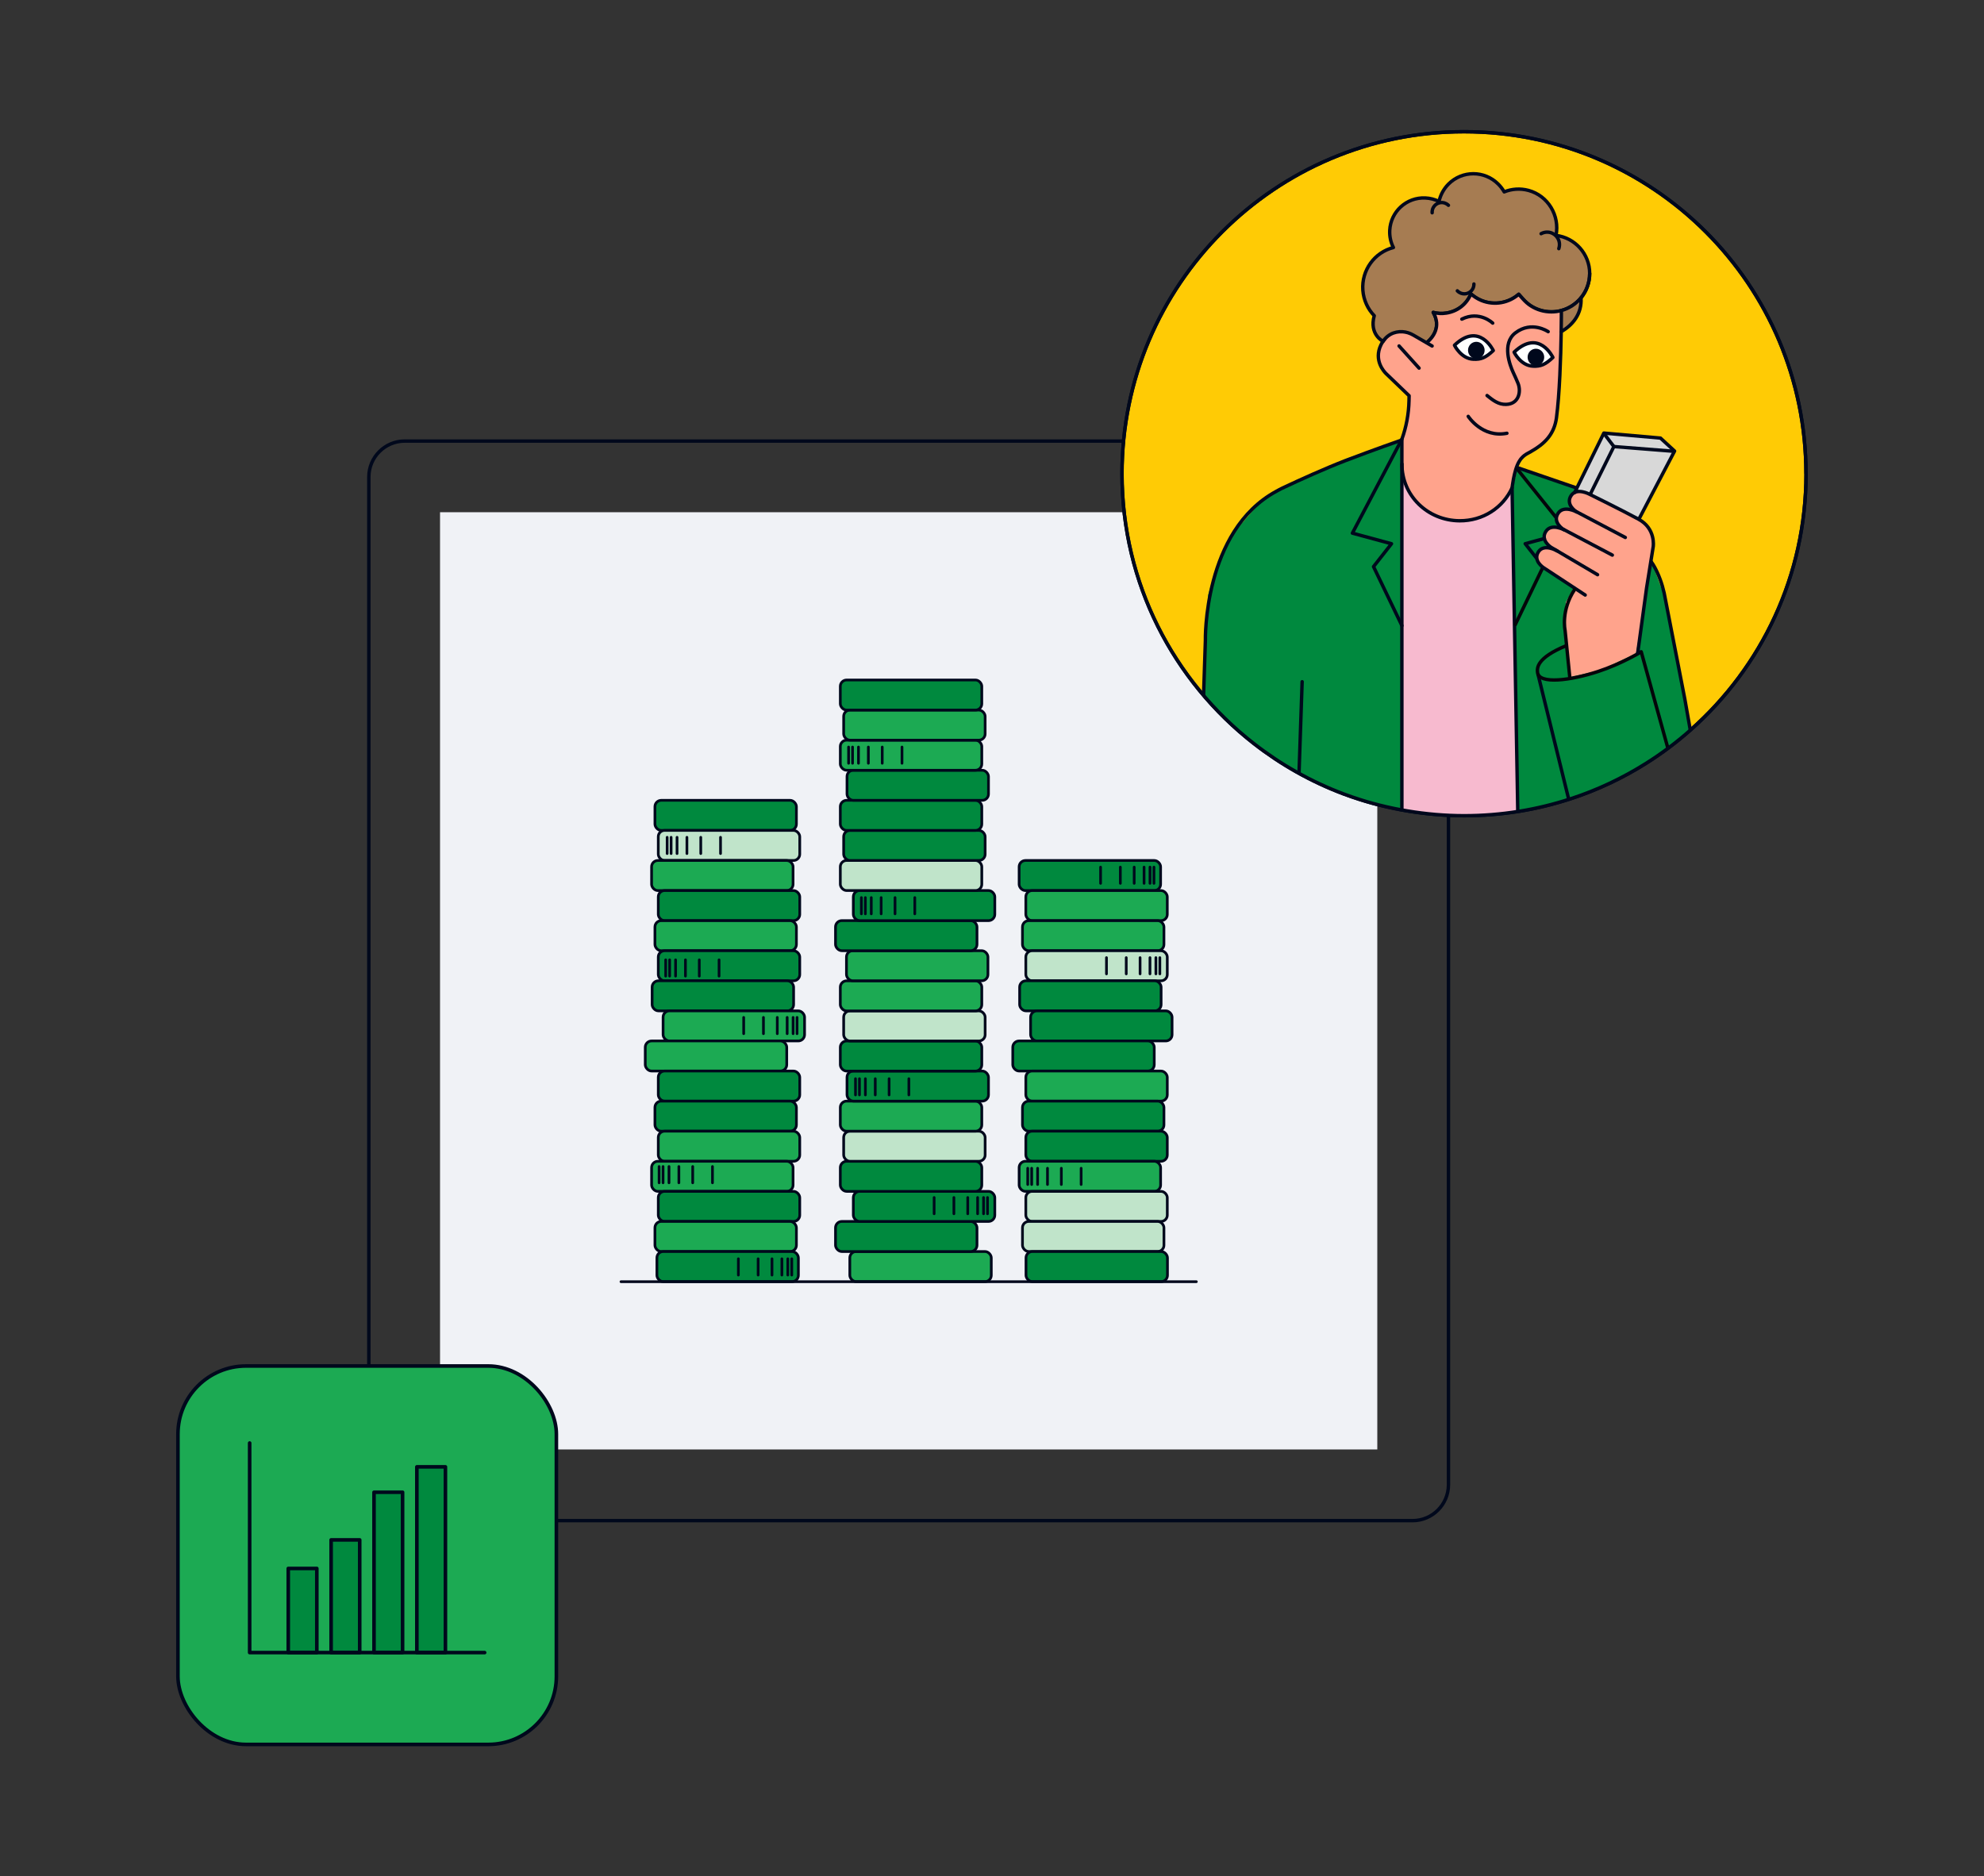 <?xml version="1.0" encoding="UTF-8"?>
<svg xmlns="http://www.w3.org/2000/svg" xmlns:xlink="http://www.w3.org/1999/xlink" id="Content" viewBox="0 0 552 522">
  <rect x="0" y="0" width="552" height="522" fill="#333333" stroke="none"/>
  <defs>
    <style>.cls-1,.cls-2,.cls-3,.cls-4,.cls-5,.cls-6,.cls-7,.cls-8,.cls-9,.cls-10,.cls-11,.cls-12,.cls-13,.cls-14,.cls-15{stroke:#00081c;}.cls-1,.cls-2,.cls-3,.cls-4,.cls-5,.cls-6,.cls-7,.cls-9,.cls-10,.cls-16,.cls-11,.cls-12,.cls-13,.cls-14{stroke-linecap:round;}.cls-1,.cls-2,.cls-3,.cls-4,.cls-5,.cls-6,.cls-7,.cls-9,.cls-10,.cls-16,.cls-11,.cls-12,.cls-13,.cls-14,.cls-17,.cls-15{stroke-linejoin:round;}.cls-1,.cls-11{fill:#1caa53;}.cls-2,.cls-18,.cls-14{fill:#00893e;}.cls-3,.cls-4,.cls-19,.cls-9,.cls-10,.cls-16,.cls-17,.cls-15{fill:none;}.cls-4,.cls-11,.cls-12,.cls-13,.cls-14{stroke-width:.75px;}.cls-20{clip-path:url(#clippath);}.cls-19,.cls-21,.cls-22,.cls-23,.cls-24,.cls-25,.cls-26,.cls-27,.cls-28,.cls-18{stroke-width:0px;}.cls-5{fill:#ffcb05;}.cls-5,.cls-6,.cls-7,.cls-8,.cls-10,.cls-16,.cls-17,.cls-15{stroke-width:.95px;}.cls-6{fill:#fff;}.cls-7{fill:#a67c52;}.cls-8{stroke-miterlimit:10;}.cls-8,.cls-22{fill:#555fff;}.cls-9{stroke-width:.95px;}.cls-16,.cls-17{stroke:#04050a;}.cls-12{fill:#c0e4ca;}.cls-21{fill:#f7bacf;}.cls-23{fill:#d8d8d8;}.cls-24{fill:#ff760d;}.cls-25{fill:#ff9000;}.cls-26{fill:#ffa38c;}.cls-27{fill:#f0f2f6;}.cls-28{fill:#00081c;}.cls-13{fill:#e5f4e9;}</style>
    <clipPath id="clippath">
      <path class="cls-19" d="M502.49,131.81c0,28.36-12.41,53.82-32.09,71.25-.02.02-.03.04-.05.04-3.86,3.43-8.01,6.54-12.4,9.3-6.49,4.08-13.51,7.42-20.95,9.84-9.34,3.07-19.31,4.72-29.67,4.72s-21.27-1.81-30.97-5.16c-.08-.02-.16-.05-.24-.08-.77-.26-1.53-.53-2.29-.82-9.06-3.41-17.47-8.16-24.98-14.02-22.32-17.4-36.68-44.56-36.68-75.07,0-52.55,42.6-95.16,95.15-95.16s95.15,42.61,95.15,95.16Z"></path>
    </clipPath>
  </defs>
  <rect class="cls-9" x="102.62" y="122.72" width="300.38" height="300.38" rx="10" ry="10"></rect>
  <rect class="cls-27" x="122.43" y="142.52" width="260.77" height="260.77"></rect>
  <path class="cls-5" d="M502.49,131.81c0,28.36-12.41,53.82-32.09,71.25-.02.02-.03.04-.05.04-3.86,3.43-8.01,6.54-12.4,9.3-6.49,4.08-13.51,7.42-20.95,9.84-9.34,3.07-19.31,4.72-29.67,4.72s-21.27-1.81-30.97-5.16c-.08-.02-.16-.05-.24-.08-.77-.26-1.53-.53-2.29-.82-9.06-3.41-17.47-8.16-24.98-14.02-22.32-17.4-36.68-44.56-36.68-75.07,0-52.55,42.6-95.16,95.15-95.16s95.15,42.61,95.15,95.16Z"></path>
  <g class="cls-20">
    <polygon class="cls-21" points="424.11 135.98 391.62 135.98 390.58 133.2 386.04 135.98 386.04 263.48 424.11 263.48 424.11 135.98"></polygon>
    <path class="cls-7" d="M442.29,76.09c0,2.56-.9,4.91-2.39,6.75-1.39,1.7-3.29,2.97-5.47,3.55-.02,0-.04.02-.05.02-.87.24-1.79.36-2.74.36-2.11,0-4.07-.61-5.72-1.67-.82-.53-1.54-1.19-2.19-1.91l-1.18-1.32c-2.76,2.4-6.72,3.2-10.34,1.75-1.12-.46-2.11-1.09-2.97-1.85h0c-1.14,2.81-3.63,4.83-6.84,5.34-1.26.19-2.49.12-3.64-.19,2.29,3.98-.09,6.91-1.54,8.2-.03.03-.07.05-.1.09-.48.42-.83.63-.83.63l-10.9-.83-.59-.05s-3.92-1.85-2.45-7.12c-.9-.93-1.64-2.01-2.18-3.2-.54-1.2-.89-2.51-.99-3.89-.41-5.59,3.27-10.54,8.5-11.88-.73-1.42-1.1-3.05-1.02-4.76.25-5.24,4.68-9.27,9.9-9.03,1.36.06,2.66.41,3.81.97.39-1.77,1.27-3.44,2.63-4.83,3.83-3.84,10.02-3.84,13.85,0,.66.66,1.23,1.4,1.66,2.17,2.07-.84,4.43-1.03,6.76-.41,5.45,1.47,8.75,7.04,7.65,12.52,5.27.64,9.37,5.14,9.37,10.6Z"></path>
    <path class="cls-26" d="M434.42,87.55c0,.19,0,.39,0,.59-.08,6.02-1.22,25.2-1.41,28.26v.02h0c-.02.26-.02.39-.02.39,0,0-.02.07-.08.2h0c-.35.96-1.92,4.87-4.44,6.79-.85.64-1.66,1.24-2.39,1.75,0,0-.02,0-.02.02-1.23.87-2.21,1.53-2.68,1.84-.2.13-.31.2-.31.2l-.11.31-1.88,5.34-1.91,5.41s-7.25,7.51-15.22,6.02c-7.97-1.49-12.66-8.29-13-9.91-.35-1.61-.89-11.41-.89-11.41l2.04-13.18-5.85-5.49-3.01-5.49s.56-2.19,2.14-4.21c.5-.65,1.11-1.27,1.85-1.81,2.25-1.64,7.44.72,9.89,2.01.57.3,1,.54,1.2.66l-1.1-.74,2.12-2.95.14-3.58-.72-1.67,3.64.19s.19.16,3.48-1.11c.35-.14,2.96-2.92,3.36-4.23.06-.2,1.96,2.39,5.99,2.54,4.03.16,7.33-2.44,7.33-2.44,0,0,4.61,6.06,10.03,4.86,1.64-.36,1.8-.32,1.8-.32,0,.08.02.15.02.23.02.21.02.52.02.91Z"></path>
    <path class="cls-24" d="M443.82,478.14l-30.18.38.19,23.84h67.65s-.48-1.42-.48-1.42l-15.61-7.19-12.11-6.81-5.29-4.07-4.16-4.73Z"></path>
    <path class="cls-25" d="M481.89,502.31l2.42,2.42,1.46,2.69.27,4.69-72.72-.28.27-9.24,68.29-.27Z"></path>
    <path class="cls-10" d="M413.46,478.56v33.56s72.9,0,72.9,0c0,0,.89-5.26-4.2-10.08-2.14-2.04-5.87-3.66-10.34-5.41-14.8-5.79-26.1-14.6-27.93-18.36"></path>
    <path class="cls-10" d="M482.25,502.43h-68.83"></path>
    <path class="cls-10" d="M460.72,502.35l.08-10.71"></path>
    <path class="cls-10" d="M429.78,502.35l-16.07-15.2"></path>
    <path class="cls-10" d="M455.21,488.33l-4.49,6.76"></path>
    <path class="cls-10" d="M449.7,484.47l-4.81,6.61"></path>
    <path class="cls-24" d="M369.67,372.55l-.38-30.18-23.84.19v67.65s1.42-.48,1.42-.48l7.19-15.61,6.81-12.11,4.07-5.29,4.73-4.16Z"></path>
    <path class="cls-25" d="M345.5,410.63l-2.42,2.42-2.69,1.46-4.69.27.28-72.72,9.24.27.27,68.29Z"></path>
    <path class="cls-10" d="M369.25,342.19h-33.38s0,72.9,0,72.9c0,0,5.08.89,9.9-4.2,2.04-2.14,3.66-5.87,5.41-10.34,5.79-14.8,14.6-26.1,18.36-27.93"></path>
    <path class="cls-10" d="M345.38,410.98v-68.83"></path>
    <path class="cls-10" d="M345.46,389.46l10.71.08"></path>
    <path class="cls-10" d="M345.46,358.51l15.2-16.07"></path>
    <path class="cls-10" d="M359.48,383.94l-6.76-4.49"></path>
    <path class="cls-10" d="M363.34,378.43l-6.61-4.81"></path>
    <path class="cls-8" d="M454.66,276.3l4.07,73.29c.96,17.19-13.11,31.47-30.32,30.76l-58.74-2.41-1.38-44.35,48-4.31-15.54-56.46h50.27s3.63,3.49,3.63,3.49Z"></path>
    <path class="cls-22" d="M450.58,477.54l-42.68.69-54.47-160.82,1.26-41.47,5.86-1.32,29.48.29.43-13.78,32.94-.24-.46,11.92h-19.49s47.13,204.72,47.13,204.72Z"></path>
    <path class="cls-23" d="M455.84,144.2l-15.78-7.61-1.3-.26,7.57-15.72,15.53,1.41,3.83,3.73-9.85,18.45Z"></path>
    <path class="cls-18" d="M458,241.71l-.16,34.27-34.47.12-1.51-91.87-1.2-47.33,1.43-6.33,9.35,2.48,6.92,2.47,21.27,21.08,3.54,9.54,8.56,46.09s1.47,14.65-5.38,24.22c-2.1,2.92-4.82,3.72-8.36,5.23h0Z"></path>
    <path class="cls-18" d="M359.1,269.75l.95,4.68,29.74.89.28-139.76-.33-12.93-14.86,4.82-9.78,4.21-13.86,7.34-6.75,7.79c-2.75,3.18-4.8,6.9-6.01,10.92l-2.37,7.89-.45,8.86-1.38,43.59s-1.57,40.03-1.42,51.5c0,.74,20.37.07,26.25.2h0Z"></path>
    <path class="cls-26" d="M455.17,181.83l-9.86,4.61-8.52,1.98s-1.84-9.58-1.42-16.4l.28-4.47,2.2-3.9-9.58-6.82s-1.7-2.32-.15-3.59c1.55-1.27,3.6-1.24,3.6-1.24,0,0-1.97-1.06-1.8-2.89.06-.65.6-1.88,1.5-2.13,1.3-.37,3.41.18,3.41.18,0,0-2.16-2.01-1.61-3.28.24-.55.72-1.74,1.58-1.98,1.12-.33,2.65.36,2.65.36,0,0-1.03-3.87-.2-4.6s2.8-1.33,5.17.04c2.37,1.36,15.03,7.95,15.03,7.95,0,0,2.69,1.03,2.33,6.41-.36,5.38-4.6,29.79-4.6,29.79h-.02Z"></path>
    <path class="cls-26" d="M358.88,269.82l-24.35.04v19.59s3.76,16.99,3.76,16.99c0,0,3.99,8,5.21,9.94,1.22,1.94,4.95,1.73,6.74,2.16,1.8.43,3.18-1.14,3.18-1.14,0,0,1.78,2.49,4.07,1.92,2.29-.57,2.28-1.9,2.28-1.9,0,0,2.09,1.06,3.24-.37,1.15-1.44-.02-3.58-.02-3.58l-3.87-9.39,1.15.58,1.94.07s1.87-1.87,1.65-3.01c-.22-1.14-2.87-21.16-2.87-21.16l-2.11-10.72v-.02Z"></path>
    <path class="cls-10" d="M398.45,96.27l-5.15-2.99c-.94-.55-1.98-.92-3.07-.98-2.3-.14-4.67.88-6.02,3.67-2.09,4.35.95,7.51,1.44,7.99l6.4,6.15-.03,1.41c-.08,3.65-.75,7.25-1.98,10.69v153.03s-30.09-.96-30.09-.96"></path>
    <path class="cls-15" d="M457.99,241.47v34.83h-34.83s-1.98-114.46-2.46-140.44c0-.1.12-1.21.39-2.6.15-.8.35-1.68.6-2.53.28-.93.65-1.93,1.28-2.81.12-.17.26-.35.42-.51.43-.48.97-.91,1.63-1.26.36-.19.71-.38,1.05-.58,0,0,.02,0,.02-.02,3.51-1.99,6.04-4.47,6.83-8.53h0c.04-.2.08-.39.1-.59h0s0-.02,0-.02c.02-.06.02-.12.03-.18.86-6.46,1.2-16.86,1.32-23.95"></path>
    <path class="cls-10" d="M394.82,102.42l-5.56-6.16"></path>
    <path class="cls-10" d="M430.74,92.28s-4.57-3.16-9.14.35c-3.86,2.97-1.45,9.12-.61,10.95.41.89,1.01,2.18,1.37,3.09,1,2.55.04,6.25-4.1,5.81-1.97-.2-3.61-1.74-4.52-2.43"></path>
    <path class="cls-10" d="M415.31,89.9s-3.65-3.55-8.59-1.11"></path>
    <path class="cls-10" d="M408.5,115.85s3.89,6.05,10.76,4.7"></path>
    <path class="cls-6" d="M432.05,99.46c-2.12,2.02-3.42,2.51-5.52,2.42-3.46-.14-5.26-3.88-5.26-3.88v-.02c6.95-6.62,10.78,1.46,10.78,1.46v.02h0Z"></path>
    <path class="cls-6" d="M415.47,97.53c-2.13,2.02-3.42,2.51-5.53,2.42-3.46-.14-5.26-3.88-5.26-3.88v-.02c6.95-6.62,10.78,1.46,10.78,1.46v.02s0,0,0,0Z"></path>
    <path class="cls-10" d="M390.04,122.2l-13.77,26.14,10.88,2.95-5,6.37,7.9,16.42"></path>
    <path class="cls-17" d="M429.27,157.85l-7.81,16.21"></path>
    <path class="cls-10" d="M429.68,149.84l-5.33,1.44,3.06,3.9"></path>
    <path class="cls-17" d="M421.8,130.09l11.18,13.95"></path>
    <path class="cls-15" d="M422.1,130.09l16.37,5.62"></path>
    <path class="cls-10" d="M390.06,129.1c-.05,8.79,7.16,15.75,16.03,15.8,6.53.04,12.07-3.63,14.61-9.16"></path>
    <path class="cls-10" d="M382.65,235.81l-20.1,18.53"></path>
    <path class="cls-10" d="M429.85,235.81l20.11,18.53"></path>
    <path class="cls-10" d="M390.31,260.8h32.63s-32.63,0-32.63,0Z"></path>
    <path class="cls-10" d="M390.04,272.82h32.89s-19.49,0-19.49,0"></path>
    <path class="cls-10" d="M418.34,272.82v-11.88s0,11.88,0,11.88Z"></path>
    <path class="cls-10" d="M362.29,189.68l-2.73,80.05h-27.22s3.03-91.53,3.03-91.53c0,0-.66-30.49,19.75-41.51.52-.28,1.03-.58,1.54-.82,4.93-2.34,12.22-5.61,17.5-7.64,8.36-3.21,15.52-5.68,15.52-5.68"></path>
    <path class="cls-16" d="M456.63,181.35l8.86,32.03"></path>
    <path class="cls-10" d="M427.92,187.64l8.87,36.1s5.81,20.91,22.06,17.37c17.19-3.75,12.58-31.45,12.58-31.45l-2.67-15.16-5.37-27.56c-.43-2.62-1.16-5.2-2.27-7.61-.5-1.1-1-2.05-1.66-2.97"></path>
    <path class="cls-17" d="M456.67,181.33s-5.45,3.35-12.09,5.52c-7.53,2.47-16.37,3.62-16.79.29-.16-1.28-.3-4.06,7.94-7.48"></path>
    <path class="cls-10" d="M455.65,181.7l2.47-18.1,1.85-11.52s.77-4.98-4.06-7.61c-4.83-2.62-13.63-6.94-13.63-6.94,0,0-3.59-1.97-5.14.34-1.7,2.51,1.39,4.47,1.39,4.47l13.67,7.2"></path>
    <path class="cls-10" d="M438.67,142.44s-3.59-1.97-5.14.34c-1.7,2.51,1.39,4.47,1.39,4.47l13.67,7.2"></path>
    <path class="cls-10" d="M435.28,147.46s-3.59-1.97-5.14.34c-1.7,2.51,1.39,4.47,1.39,4.47l12.95,7.63"></path>
    <path class="cls-10" d="M433.19,153.25s-3.56-2.08-5.12.23c-1.7,2.51,1.39,4.47,1.39,4.47l11.58,7.61"></path>
    <path class="cls-16" d="M436.73,188.21l-1.29-12.86s-1.21-5.51,2.68-11.35"></path>
    <path class="cls-10" d="M456,144.42l9.91-18.92-3.92-3.61-15.76-1.39-8.13,16.55"></path>
    <path class="cls-10" d="M465.27,125.53l-16.25-1.28-6.49,13.1"></path>
    <path class="cls-10" d="M449.02,124.25l-2.59-3.4"></path>
    <path class="cls-10" d="M403.44,272.82h-13.4s0,2.42,0,2.42l-29.99-.81"></path>
    <path class="cls-10" d="M354.19,318.64l53.7,159.58,43.13-.4-43.32-186.49"></path>
    <path class="cls-10" d="M340.23,300.18c1.13,4.44,2.6,8.54,4.6,12.1,2.9,5.15,4.6,6.34,6.16,6.51,1.41.16,2.26-.84,2.26-.84"></path>
    <path class="cls-10" d="M334.43,270.21l.31,17.23c.09,3.94.58,7.85,1.5,11.67,1.05,4.45,2.62,9.23,4.49,12.78,2.72,5.15,4.31,6.34,5.77,6.51,1.32.16,2.12-.84,2.12-.84"></path>
    <path class="cls-10" d="M359.25,270.32l4.13,28s1.33,6.06-1.7,6.64c-2.62.5-3.66-4.01-3.66-4.01l-2.35-8.55"></path>
    <path class="cls-10" d="M345.37,300.88s3.17,11.97,8.88,17.2c0,0,2.85,3.01,5.63.24"></path>
    <path class="cls-10" d="M359.09,303.52l4.47,10.42c.15.35.27.72.31,1.09.25,2.4-1.99,3.94-4.1,2.39-.34-.25-.53-.46-.53-.46-5.71-5.23-8.88-17.2-8.88-17.2"></path>
    <path class="cls-28" d="M427.33,101.75c-1.28,0-2.31-1.06-2.31-2.36,0-1.31,1.03-2.36,2.31-2.36s2.31,1.06,2.31,2.36c0,1.31-1.03,2.36-2.31,2.36Z"></path>
    <path class="cls-28" d="M410.75,99.82c-1.28,0-2.31-1.06-2.31-2.36s1.03-2.36,2.31-2.36,2.31,1.06,2.31,2.36-1.03,2.36-2.31,2.36Z"></path>
    <path class="cls-10" d="M406.97,270.19c-1.85,0-3.36-1.54-3.36-3.44s1.5-3.44,3.36-3.44c1.85,0,3.36,1.54,3.36,3.44s-1.5,3.44-3.36,3.44Z"></path>
    <rect class="cls-19" x="331.8" y="64.27" width="155.18" height="447.85"></rect>
    <path class="cls-7" d="M434.36,92.29c.03-1.57.05-2.97.05-4.14,0-.2,0-.4,0-.59,0-.42.02-.82,0-1.16,2.18-.59,4.08-1.85,5.47-3.55.29,4.46-2.32,7.62-5.54,9.44Z"></path>
    <path class="cls-10" d="M397.12,95.2s.07-.05.1-.08c1.44-1.29,3.83-4.22,1.54-8.2,1.15.31,2.38.39,3.64.19,3.21-.5,5.7-2.53,6.84-5.34h0c.86.76,1.85,1.39,2.97,1.85,3.62,1.45,7.58.66,10.34-1.75l1.18,1.32c.65.73,1.37,1.39,2.19,1.91,1.65,1.06,3.61,1.67,5.72,1.67.95,0,1.87-.12,2.74-.36.02,0,.04,0,.05-.02"></path>
    <path class="cls-10" d="M442.29,76.09c0,2.56-.9,4.91-2.39,6.75"></path>
    <path class="cls-10" d="M428.77,65.02c.56-.31,1.2-.47,1.88-.43,1.9.11,3.34,1.74,3.23,3.65-.02.33-.08.65-.18.94"></path>
    <path class="cls-10" d="M398.46,59.2c-.03-.49.07-1,.32-1.46.71-1.29,2.32-1.77,3.61-1.06.22.12.43.27.6.44"></path>
    <path class="cls-10" d="M410.08,79.02c.01.49-.11.99-.38,1.45-.76,1.26-2.39,1.67-3.65.91-.22-.13-.42-.29-.58-.46"></path>
  </g>
  <path class="cls-10" d="M502.49,131.81c0,28.36-12.41,53.82-32.09,71.25-.02.02-.03.04-.05.04-3.86,3.43-8.01,6.54-12.4,9.3-6.49,4.08-13.51,7.42-20.95,9.84-9.34,3.07-19.31,4.72-29.67,4.72s-21.27-1.81-30.97-5.16c-.08-.02-.16-.05-.24-.08-.77-.26-1.53-.53-2.29-.82-9.06-3.41-17.47-8.16-24.98-14.02-22.32-17.4-36.68-44.56-36.68-75.07,0-52.55,42.6-95.16,95.15-95.16s95.15,42.61,95.15,95.16Z"></path>
  <rect class="cls-1" x="49.51" y="380.07" width="105.29" height="105.29" rx="18.94" ry="18.94"></rect>
  <rect class="cls-2" x="80.2" y="436.4" width="7.95" height="23.41"></rect>
  <rect class="cls-2" x="92.13" y="428.45" width="7.95" height="31.36"></rect>
  <rect class="cls-2" x="104.06" y="415.2" width="7.95" height="44.61"></rect>
  <rect class="cls-2" x="115.98" y="408.13" width="7.95" height="51.68"></rect>
  <polyline class="cls-3" points="69.46 401.5 69.46 459.81 134.84 459.81"></polyline>
  <rect class="cls-14" x="182.22" y="222.68" width="39.36" height="8.37" rx="1.75" ry="1.75"></rect>
  <rect class="cls-12" x="183.15" y="231.05" width="39.36" height="8.37" rx="1.75" ry="1.75"></rect>
  <rect class="cls-11" x="181.29" y="239.42" width="39.36" height="8.37" rx="1.75" ry="1.75"></rect>
  <rect class="cls-14" x="183.15" y="247.79" width="39.36" height="8.37" rx="1.75" ry="1.75"></rect>
  <rect class="cls-11" x="182.22" y="256.16" width="39.36" height="8.37" rx="1.75" ry="1.75"></rect>
  <rect class="cls-14" x="183.15" y="264.53" width="39.36" height="8.37" rx="1.75" ry="1.75"></rect>
  <rect class="cls-14" x="181.44" y="272.89" width="39.36" height="8.37" rx="1.75" ry="1.75"></rect>
  <rect class="cls-11" x="184.49" y="281.26" width="39.36" height="8.37" rx="1.75" ry="1.75"></rect>
  <rect class="cls-11" x="179.53" y="289.63" width="39.36" height="8.37" rx="1.75" ry="1.75"></rect>
  <rect class="cls-14" x="183.15" y="298" width="39.36" height="8.37" rx="1.75" ry="1.75"></rect>
  <rect class="cls-14" x="182.22" y="306.37" width="39.36" height="8.37" rx="1.75" ry="1.75"></rect>
  <rect class="cls-11" x="183.15" y="314.74" width="39.36" height="8.37" rx="1.75" ry="1.75"></rect>
  <rect class="cls-11" x="181.29" y="323.11" width="39.36" height="8.37" rx="1.75" ry="1.75"></rect>
  <rect class="cls-14" x="183.15" y="331.48" width="39.36" height="8.37" rx="1.75" ry="1.75"></rect>
  <rect class="cls-11" x="182.22" y="339.85" width="39.36" height="8.37" rx="1.75" ry="1.75"></rect>
  <rect class="cls-14" x="283.55" y="239.42" width="39.36" height="8.37" rx="1.75" ry="1.75"></rect>
  <rect class="cls-11" x="285.41" y="247.79" width="39.36" height="8.37" rx="1.75" ry="1.75"></rect>
  <rect class="cls-11" x="284.48" y="256.16" width="39.36" height="8.37" rx="1.75" ry="1.75"></rect>
  <rect class="cls-12" x="285.41" y="264.53" width="39.36" height="8.37" rx="1.75" ry="1.75"></rect>
  <rect class="cls-14" x="283.69" y="272.89" width="39.36" height="8.37" rx="1.75" ry="1.75"></rect>
  <rect class="cls-14" x="286.74" y="281.26" width="39.36" height="8.37" rx="1.75" ry="1.75"></rect>
  <rect class="cls-14" x="281.78" y="289.63" width="39.36" height="8.37" rx="1.75" ry="1.75"></rect>
  <rect class="cls-11" x="285.41" y="298" width="39.36" height="8.37" rx="1.75" ry="1.75"></rect>
  <rect class="cls-14" x="284.48" y="306.37" width="39.36" height="8.37" rx="1.75" ry="1.75"></rect>
  <rect class="cls-14" x="285.41" y="314.74" width="39.36" height="8.37" rx="1.75" ry="1.75"></rect>
  <rect class="cls-11" x="283.55" y="323.11" width="39.36" height="8.37" rx="1.75" ry="1.75"></rect>
  <rect class="cls-12" x="285.41" y="331.48" width="39.36" height="8.37" rx="1.75" ry="1.75"></rect>
  <rect class="cls-12" x="284.48" y="339.85" width="39.36" height="8.37" rx="1.75" ry="1.75"></rect>
  <rect class="cls-11" x="236.45" y="348.22" width="39.36" height="8.37" rx="1.75" ry="1.75" transform="translate(512.25 704.81) rotate(180)"></rect>
  <rect class="cls-14" x="182.78" y="348.22" width="39.36" height="8.37" rx="1.75" ry="1.75" transform="translate(404.91 704.81) rotate(180)"></rect>
  <rect class="cls-14" x="285.47" y="348.22" width="39.36" height="8.37" rx="1.75" ry="1.75" transform="translate(610.29 704.81) rotate(180)"></rect>
  <rect class="cls-14" x="232.47" y="339.85" width="39.36" height="8.37" rx="1.75" ry="1.75" transform="translate(504.29 688.07) rotate(180)"></rect>
  <rect class="cls-14" x="237.42" y="331.48" width="39.36" height="8.37" rx="1.75" ry="1.75" transform="translate(514.2 671.33) rotate(180)"></rect>
  <rect class="cls-14" x="233.8" y="323.11" width="39.36" height="8.37" rx="1.75" ry="1.75" transform="translate(506.96 654.59) rotate(180)"></rect>
  <rect class="cls-12" x="234.73" y="314.74" width="39.36" height="8.37" rx="1.75" ry="1.75" transform="translate(508.82 637.85) rotate(180)"></rect>
  <rect class="cls-11" x="233.8" y="306.37" width="39.36" height="8.37" rx="1.75" ry="1.75" transform="translate(506.96 621.11) rotate(180)"></rect>
  <rect class="cls-14" x="235.66" y="298" width="39.36" height="8.37" rx="1.75" ry="1.75" transform="translate(510.68 604.37) rotate(180)"></rect>
  <rect class="cls-14" x="233.8" y="289.63" width="39.36" height="8.37" rx="1.75" ry="1.75" transform="translate(506.96 587.64) rotate(180)"></rect>
  <rect class="cls-12" x="234.73" y="281.26" width="39.36" height="8.37" rx="1.75" ry="1.75" transform="translate(508.82 570.9) rotate(180)"></rect>
  <rect class="cls-11" x="233.8" y="272.89" width="39.36" height="8.37" rx="1.75" ry="1.75" transform="translate(506.96 554.16) rotate(180)"></rect>
  <rect class="cls-11" x="235.52" y="264.53" width="39.36" height="8.37" rx="1.75" ry="1.75" transform="translate(510.39 537.42) rotate(180)"></rect>
  <rect class="cls-14" x="232.47" y="256.16" width="39.36" height="8.37" rx="1.75" ry="1.75" transform="translate(504.29 520.68) rotate(180)"></rect>
  <rect class="cls-14" x="237.42" y="247.79" width="39.36" height="8.37" rx="1.75" ry="1.75" transform="translate(514.2 503.94) rotate(180)"></rect>
  <rect class="cls-12" x="233.8" y="239.42" width="39.36" height="8.37" rx="1.75" ry="1.75" transform="translate(506.96 487.2) rotate(180)"></rect>
  <rect class="cls-14" x="234.73" y="231.05" width="39.36" height="8.37" rx="1.75" ry="1.75" transform="translate(508.82 470.47) rotate(180)"></rect>
  <rect class="cls-14" x="233.8" y="222.68" width="39.36" height="8.37" rx="1.75" ry="1.75" transform="translate(506.96 453.73) rotate(180)"></rect>
  <rect class="cls-14" x="235.66" y="214.31" width="39.36" height="8.37" rx="1.75" ry="1.75" transform="translate(510.68 436.99) rotate(180)"></rect>
  <rect class="cls-11" x="233.8" y="205.94" width="39.36" height="8.37" rx="1.75" ry="1.75" transform="translate(506.96 420.25) rotate(180)"></rect>
  <rect class="cls-11" x="234.73" y="197.57" width="39.36" height="8.37" rx="1.75" ry="1.75" transform="translate(508.82 403.51) rotate(-180)"></rect>
  <rect class="cls-14" x="233.8" y="189.2" width="39.36" height="8.37" rx="1.75" ry="1.75" transform="translate(506.96 386.77) rotate(180)"></rect>
  <line class="cls-13" x1="172.77" y1="356.61" x2="332.86" y2="356.61"></line>
  <line class="cls-4" x1="185.62" y1="232.97" x2="185.62" y2="237.49"></line>
  <line class="cls-4" x1="186.72" y1="232.97" x2="186.72" y2="237.49"></line>
  <line class="cls-4" x1="188.37" y1="232.97" x2="188.37" y2="237.49"></line>
  <line class="cls-4" x1="191.12" y1="232.97" x2="191.12" y2="237.49"></line>
  <line class="cls-4" x1="194.97" y1="232.97" x2="194.97" y2="237.49"></line>
  <line class="cls-4" x1="200.47" y1="232.97" x2="200.47" y2="237.49"></line>
  <line class="cls-4" x1="185.21" y1="267.06" x2="185.21" y2="271.59"></line>
  <line class="cls-4" x1="186.31" y1="267.06" x2="186.31" y2="271.59"></line>
  <line class="cls-4" x1="187.96" y1="267.06" x2="187.96" y2="271.59"></line>
  <line class="cls-4" x1="190.71" y1="267.06" x2="190.71" y2="271.59"></line>
  <line class="cls-4" x1="194.56" y1="267.06" x2="194.56" y2="271.59"></line>
  <line class="cls-4" x1="200.06" y1="267.06" x2="200.06" y2="271.59"></line>
  <line class="cls-4" x1="183.38" y1="324.57" x2="183.38" y2="329.1"></line>
  <line class="cls-4" x1="184.48" y1="324.57" x2="184.48" y2="329.1"></line>
  <line class="cls-4" x1="186.13" y1="324.57" x2="186.13" y2="329.1"></line>
  <line class="cls-4" x1="188.88" y1="324.57" x2="188.88" y2="329.1"></line>
  <line class="cls-4" x1="192.73" y1="324.57" x2="192.73" y2="329.1"></line>
  <line class="cls-4" x1="198.23" y1="324.57" x2="198.23" y2="329.1"></line>
  <line class="cls-4" x1="221.76" y1="287.61" x2="221.76" y2="283.08"></line>
  <line class="cls-4" x1="220.66" y1="287.61" x2="220.66" y2="283.08"></line>
  <line class="cls-4" x1="219.01" y1="287.61" x2="219.01" y2="283.08"></line>
  <line class="cls-4" x1="216.26" y1="287.61" x2="216.26" y2="283.08"></line>
  <line class="cls-4" x1="212.41" y1="287.61" x2="212.41" y2="283.08"></line>
  <line class="cls-4" x1="206.91" y1="287.61" x2="206.91" y2="283.08"></line>
  <line class="cls-4" x1="220.29" y1="354.77" x2="220.29" y2="350.24"></line>
  <line class="cls-4" x1="219.19" y1="354.77" x2="219.19" y2="350.24"></line>
  <line class="cls-4" x1="217.54" y1="354.77" x2="217.54" y2="350.24"></line>
  <line class="cls-4" x1="214.79" y1="354.77" x2="214.79" y2="350.24"></line>
  <line class="cls-4" x1="210.93" y1="354.77" x2="210.93" y2="350.24"></line>
  <line class="cls-4" x1="205.43" y1="354.77" x2="205.43" y2="350.24"></line>
  <line class="cls-4" x1="236.1" y1="207.85" x2="236.1" y2="212.37"></line>
  <line class="cls-4" x1="237.2" y1="207.85" x2="237.2" y2="212.37"></line>
  <line class="cls-4" x1="238.85" y1="207.85" x2="238.85" y2="212.37"></line>
  <line class="cls-4" x1="241.6" y1="207.85" x2="241.6" y2="212.37"></line>
  <line class="cls-4" x1="245.46" y1="207.85" x2="245.46" y2="212.37"></line>
  <line class="cls-4" x1="250.96" y1="207.85" x2="250.96" y2="212.37"></line>
  <line class="cls-4" x1="239.66" y1="249.74" x2="239.66" y2="254.27"></line>
  <line class="cls-4" x1="240.76" y1="249.74" x2="240.76" y2="254.27"></line>
  <line class="cls-4" x1="242.41" y1="249.74" x2="242.41" y2="254.27"></line>
  <line class="cls-4" x1="245.16" y1="249.74" x2="245.16" y2="254.27"></line>
  <line class="cls-4" x1="249.02" y1="249.74" x2="249.02" y2="254.27"></line>
  <line class="cls-4" x1="254.52" y1="249.74" x2="254.52" y2="254.27"></line>
  <line class="cls-4" x1="238.02" y1="300.13" x2="238.02" y2="304.65"></line>
  <line class="cls-4" x1="239.12" y1="300.13" x2="239.12" y2="304.65"></line>
  <line class="cls-4" x1="240.77" y1="300.13" x2="240.77" y2="304.65"></line>
  <line class="cls-4" x1="243.52" y1="300.13" x2="243.52" y2="304.65"></line>
  <line class="cls-4" x1="247.37" y1="300.13" x2="247.37" y2="304.65"></line>
  <line class="cls-4" x1="252.87" y1="300.13" x2="252.87" y2="304.65"></line>
  <line class="cls-4" x1="274.75" y1="337.72" x2="274.75" y2="333.19"></line>
  <line class="cls-4" x1="273.65" y1="337.72" x2="273.65" y2="333.19"></line>
  <line class="cls-4" x1="272" y1="337.72" x2="272" y2="333.19"></line>
  <line class="cls-4" x1="269.25" y1="337.72" x2="269.25" y2="333.19"></line>
  <line class="cls-4" x1="265.4" y1="337.72" x2="265.4" y2="333.19"></line>
  <line class="cls-4" x1="259.9" y1="337.72" x2="259.9" y2="333.19"></line>
  <line class="cls-4" x1="322.7" y1="270.97" x2="322.7" y2="266.45"></line>
  <line class="cls-4" x1="321.6" y1="270.97" x2="321.6" y2="266.45"></line>
  <line class="cls-4" x1="319.95" y1="270.97" x2="319.95" y2="266.45"></line>
  <line class="cls-4" x1="317.2" y1="270.97" x2="317.2" y2="266.45"></line>
  <line class="cls-4" x1="313.35" y1="270.97" x2="313.35" y2="266.45"></line>
  <line class="cls-4" x1="307.85" y1="270.97" x2="307.85" y2="266.45"></line>
  <line class="cls-4" x1="321.06" y1="245.78" x2="321.06" y2="241.26"></line>
  <line class="cls-4" x1="319.96" y1="245.78" x2="319.96" y2="241.26"></line>
  <line class="cls-4" x1="318.31" y1="245.78" x2="318.31" y2="241.26"></line>
  <line class="cls-4" x1="315.56" y1="245.78" x2="315.56" y2="241.26"></line>
  <line class="cls-4" x1="311.71" y1="245.78" x2="311.71" y2="241.26"></line>
  <line class="cls-4" x1="306.21" y1="245.78" x2="306.21" y2="241.26"></line>
  <line class="cls-4" x1="285.94" y1="325.05" x2="285.94" y2="329.57"></line>
  <line class="cls-4" x1="287.04" y1="325.05" x2="287.04" y2="329.57"></line>
  <line class="cls-4" x1="288.69" y1="325.05" x2="288.69" y2="329.57"></line>
  <line class="cls-4" x1="291.44" y1="325.05" x2="291.44" y2="329.57"></line>
  <line class="cls-4" x1="295.29" y1="325.05" x2="295.29" y2="329.57"></line>
  <line class="cls-4" x1="300.8" y1="325.05" x2="300.8" y2="329.57"></line>
</svg>
